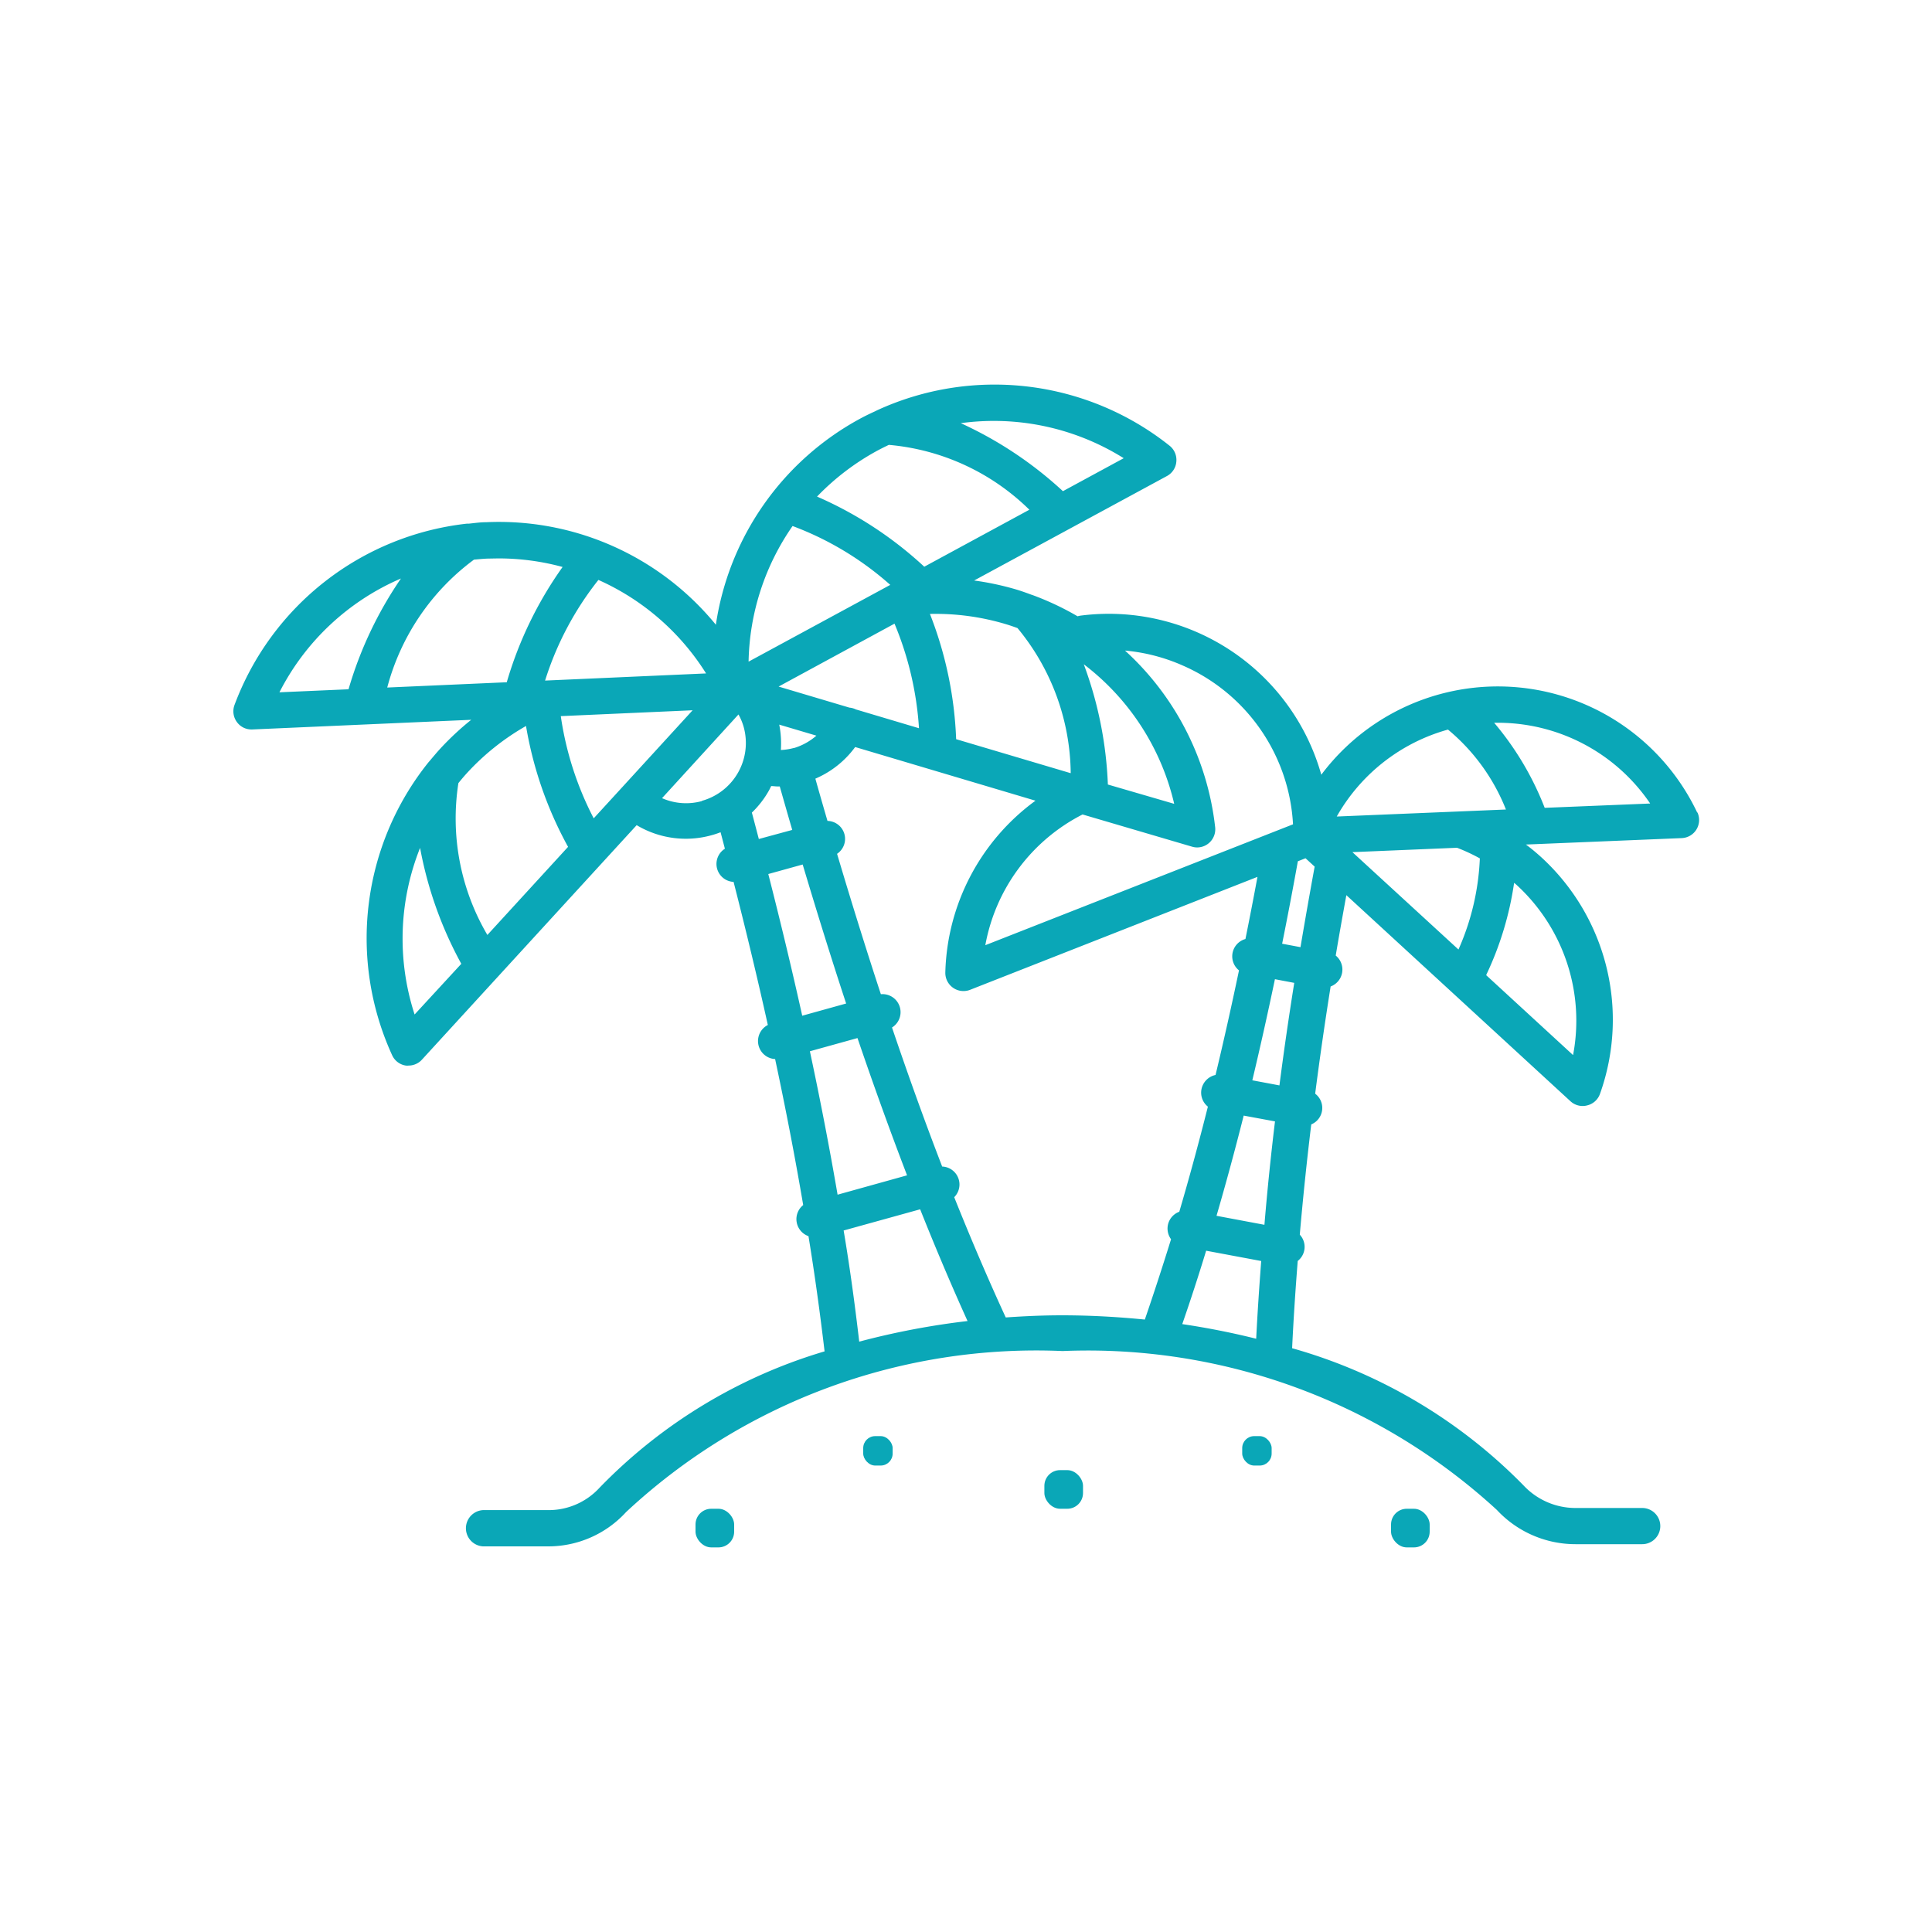 <svg id="圖層_1" data-name="圖層 1" xmlns="http://www.w3.org/2000/svg" viewBox="0 0 30 30"><defs><style>.cls-1{fill:#0aa7b7;}</style></defs><path class="cls-1" d="M26.354,12.617a3.426,3.426,0,0,0-5.837-.587,3.428,3.428,0,0,0-3.743-2.47.273.273,0,0,0-.041.01,4.4,4.4,0,0,0-.7-.33l-.019-.006c-.083-.031-.167-.061-.253-.086a4.4,4.4,0,0,0-.635-.134L18.12,7.392a.279.279,0,0,0,.146-.222.282.282,0,0,0-.1-.245,4.366,4.366,0,0,0-4.551-.552l-.019.01c-.081.037-.161.075-.24.118a4.367,4.367,0,0,0-2.24,3.2,4.351,4.351,0,0,0-3.57-1.592c-.088,0-.176.013-.263.022l-.031,0a4.368,4.368,0,0,0-3.611,2.817.281.281,0,0,0,.037.263.277.277,0,0,0,.227.116h.012l3.4-.15a4.4,4.4,0,0,0-.475.442c-.061.066-.117.134-.173.2l-.015.017a4.366,4.366,0,0,0-.565,4.549.279.279,0,0,0,.212.161.218.218,0,0,0,.044,0,.279.279,0,0,0,.207-.092l3.334-3.641a1.486,1.486,0,0,0,1.164.156,1.33,1.33,0,0,0,.139-.046c.023.086.045.17.067.256a.279.279,0,0,0,.135.515q.293,1.145.532,2.222a.28.28,0,0,0,.113.529q.249,1.167.436,2.267a.28.28,0,0,0,.082.483c.1.611.18,1.2.25,1.789a8.052,8.052,0,0,0-3.494,2.117,1.071,1.071,0,0,1-.8.348H7.5a.282.282,0,0,0,0,.563H8.511a1.636,1.636,0,0,0,1.211-.533,9.336,9.336,0,0,1,6.778-2.5,9.386,9.386,0,0,1,6.743,2.467,1.668,1.668,0,0,0,1.221.532H25.5a.281.281,0,1,0,0-.562H24.464a1.105,1.105,0,0,1-.808-.352,8.113,8.113,0,0,0-3.592-2.129c.021-.445.051-.9.087-1.355a.277.277,0,0,0,.032-.408q.073-.846.178-1.712a.277.277,0,0,0,.061-.477q.106-.825.24-1.665a.28.28,0,0,0,.079-.48c.052-.311.108-.624.165-.938l3.48,3.2a.28.28,0,0,0,.19.074.265.265,0,0,0,.068-.009.28.28,0,0,0,.2-.178,3.421,3.421,0,0,0-.908-3.673c-.078-.071-.159-.139-.242-.2l2.421-.1a.281.281,0,0,0,.242-.4Zm-3.87-1.288a3.085,3.085,0,0,1,.9,1.241l-2.627.109A2.865,2.865,0,0,1,22.484,11.329Zm.151,1.839a2.836,2.836,0,0,1,.344.161,3.868,3.868,0,0,1-.332,1.415L21,13.232l1.625-.068Zm-4.272-2.835A2.86,2.86,0,0,1,20.078,12.8L15.3,14.677a2.85,2.85,0,0,1,1.51-2.03l1.7.5a.272.272,0,0,0,.08.012.282.282,0,0,0,.279-.313,4.369,4.369,0,0,0-1.4-2.744A2.839,2.839,0,0,1,18.363,10.333Zm-.13,2.149-1.03-.3a6.022,6.022,0,0,0-.374-1.867A3.807,3.807,0,0,1,18.233,12.482ZM15.8,9.753a3.587,3.587,0,0,1,.826,2.253l-1.779-.528a5.932,5.932,0,0,0-.407-1.945,3.8,3.8,0,0,1,1.162.154C15.671,9.707,15.737,9.73,15.8,9.753Zm-2.51,1.263h0a.278.278,0,0,0-.1-.028l-1.1-.327,1.8-.977a5.043,5.043,0,0,1,.38,1.624Zm-.153,4.567-.68.189q-.238-1.07-.527-2.2l.534-.148C12.69,14.18,12.914,14.9,13.139,15.583Zm.946,2.668-1.077.3q-.186-1.083-.43-2.227l.739-.205C13.57,16.867,13.826,17.576,14.085,18.251Zm-2.3-5.223c-.036-.137-.071-.272-.108-.41a1.475,1.475,0,0,0,.264-.341c.013-.023.024-.047.036-.071.033,0,.066.006.1.006l.033,0c.065.228.129.453.194.675Zm-2.158-.764h0l-.406.443a4.983,4.983,0,0,1-.511-1.587l2.047-.091Zm2.7-.649a.931.931,0,0,1-.2.031,1.494,1.494,0,0,0-.025-.394l.577.171A.941.941,0,0,1,12.331,11.615Zm5.124-4.5-.944.512a6.007,6.007,0,0,0-1.586-1.056,3.8,3.8,0,0,1,2.53.544ZM13.619,7c.061-.033.122-.063.183-.092a3.555,3.555,0,0,1,2.182,1.007L14.352,8.8a5.919,5.919,0,0,0-1.665-1.089A3.836,3.836,0,0,1,13.619,7ZM12.307,8.168a4.817,4.817,0,0,1,1.517.914l-2.2,1.192A3.81,3.81,0,0,1,12.307,8.168Zm-1.343,2.289-2.5.111a4.846,4.846,0,0,1,.828-1.563A3.8,3.8,0,0,1,10.964,10.457ZM7.736,8.671a3.792,3.792,0,0,1,1,.133,5.959,5.959,0,0,0-.867,1.79l-1.856.082A3.619,3.619,0,0,1,7.36,8.69c.069-.006.137-.013.206-.016Zm-1.51.312a6,6,0,0,0-.814,1.72l-1.073.047A3.8,3.8,0,0,1,6.226,8.983Zm1.942,2.29a5.922,5.922,0,0,0,.653,1.877L7.568,14.518a3.57,3.57,0,0,1-.45-2.358c.043-.053.087-.106.134-.157A3.786,3.786,0,0,1,8.168,11.273Zm-1.73,4.48a3.8,3.8,0,0,1,.085-2.587,6.026,6.026,0,0,0,.64,1.8ZM10.9,12.439a.929.929,0,0,1-.62-.045l1.187-1.3a.91.91,0,0,1,.081.195.932.932,0,0,1-.648,1.146ZM13.1,19.107l1.188-.329q.361.906.736,1.735a11.965,11.965,0,0,0-1.682.32C13.276,20.269,13.2,19.7,13.1,19.107Zm2.517,1.35q-.409-.889-.8-1.867a.279.279,0,0,0-.187-.476c-.263-.681-.522-1.4-.779-2.159a.28.28,0,0,0-.173-.517c-.227-.691-.453-1.416-.68-2.18a.279.279,0,0,0-.149-.511c-.063-.216-.126-.434-.188-.656a1.493,1.493,0,0,0,.618-.491l2.8.833a3.411,3.411,0,0,0-1.4,2.667.282.282,0,0,0,.384.27l4.463-1.754c-.061.328-.123.649-.187.965a.279.279,0,0,0-.1.487q-.176.84-.364,1.624a.282.282,0,0,0-.219.224.278.278,0,0,0,.1.268q-.213.847-.444,1.632a.279.279,0,0,0-.178.21.282.282,0,0,0,.05.217q-.2.644-.407,1.247c-.423-.042-.853-.066-1.291-.066C16.2,20.424,15.911,20.437,15.62,20.457Zm4.014-1.439-.741-.139q.219-.752.422-1.556l.486.09Q19.7,18.225,19.634,19.018Zm-.185-2.243q.181-.759.351-1.57l.3.057q-.128.8-.23,1.592Zm-1.088,3.786q.192-.553.371-1.14l.855.16c-.031.407-.058.809-.078,1.207Q18.951,20.649,18.361,20.561Zm1.833-5.854-.282-.053q.126-.625.244-1.28l.119-.047.142.13C20.337,13.876,20.264,14.292,20.194,14.707Zm4.233,1.674-1.345-1.237,0-.007a4.994,4.994,0,0,0,.432-1.428c.011.009.022.017.033.027A2.86,2.86,0,0,1,24.427,16.381Zm-.438-3.837a4.641,4.641,0,0,0-.785-1.321h.055a2.858,2.858,0,0,1,2.368,1.254Z"/><rect class="cls-1" x="13.404" y="22.3" width="0.457" height="0.457" rx="0.186"/><rect class="cls-1" x="19.289" y="22.3" width="0.457" height="0.457" rx="0.186"/><rect class="cls-1" x="16.217" y="22.828" width="0.6" height="0.6" rx="0.244"/><rect class="cls-1" x="21.6" y="23.428" width="0.6" height="0.6" rx="0.244"/><rect class="cls-1" x="10.8" y="23.428" width="0.6" height="0.6" rx="0.244"/></svg>
